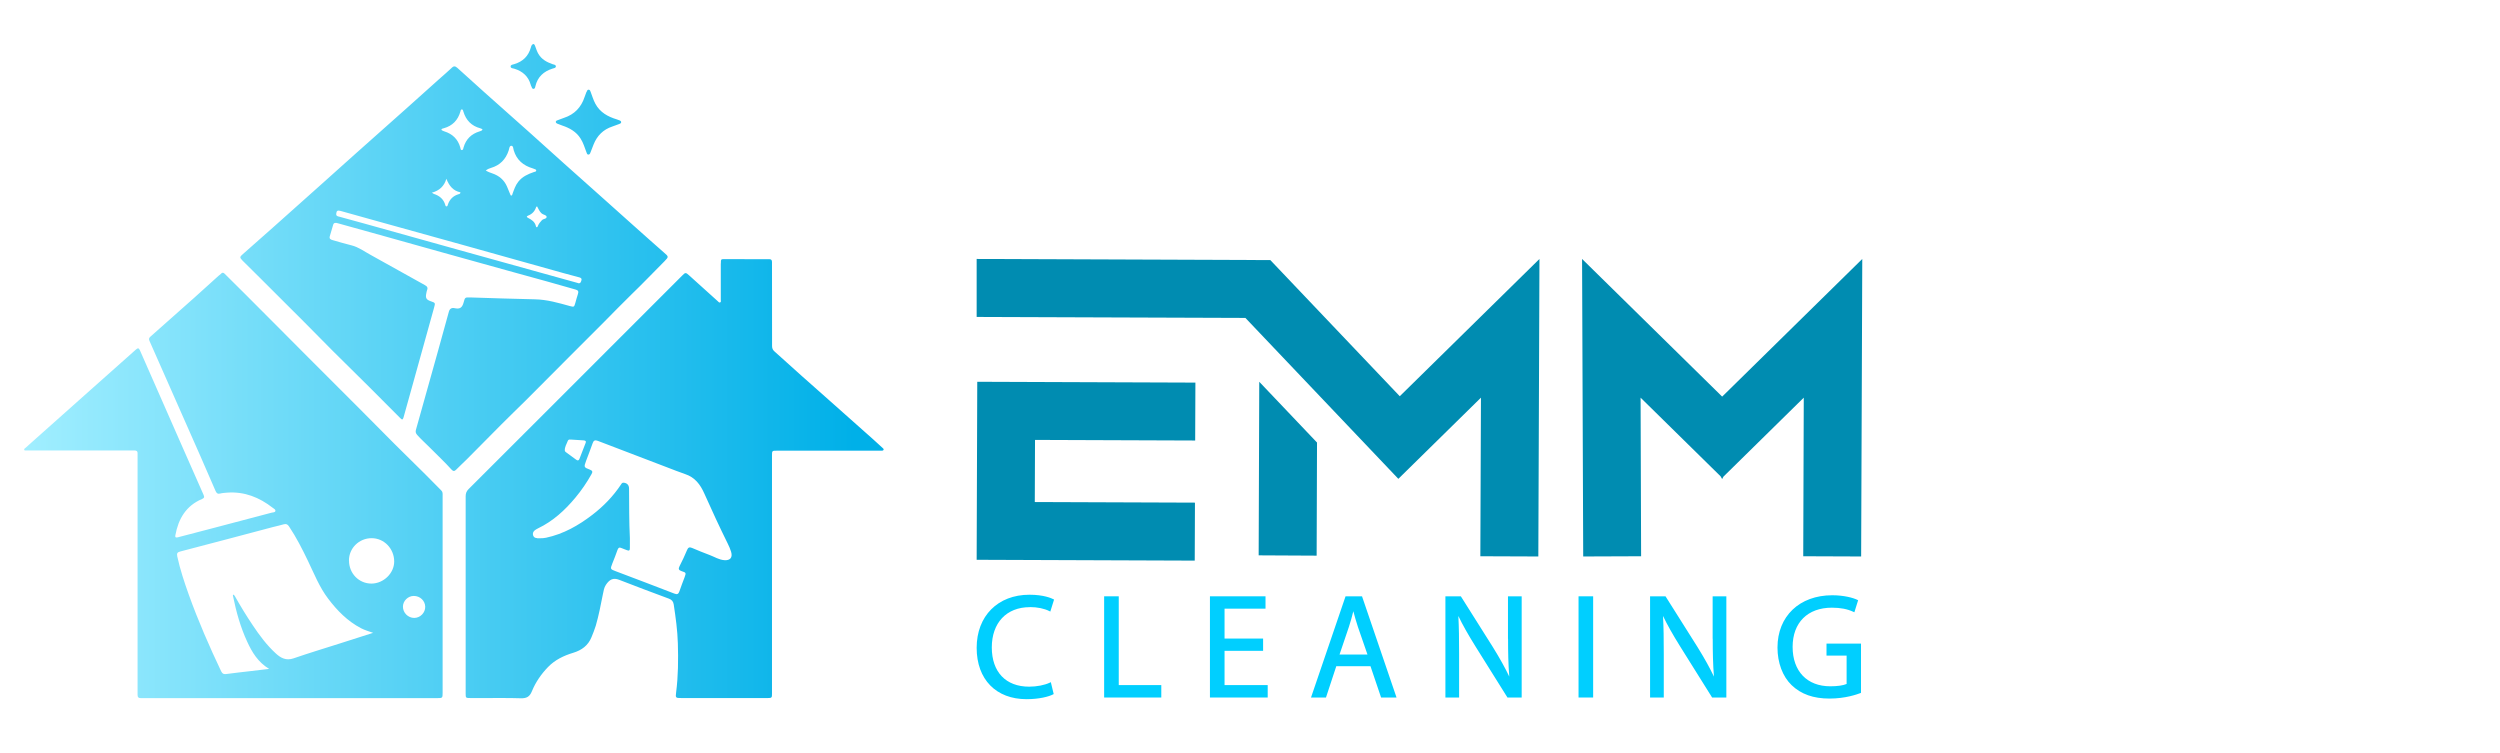 <?xml version="1.0" encoding="UTF-8"?>
<svg id="Layer_1" xmlns="http://www.w3.org/2000/svg" version="1.1" xmlns:xlink="http://www.w3.org/1999/xlink" viewBox="0 0 332 100">
  <!-- Generator: Adobe Illustrator 29.0.1, SVG Export Plug-In . SVG Version: 2.1.0 Build 192)  -->
  <defs>
    <style>
      .st0 {
        fill: #008cb1;
      }

      .st1 {
        fill: none;
      }

      .st2 {
        clip-path: url(#clippath-1);
      }

      .st3 {
        fill: #00cfff;
      }

      .st4 {
        fill: url(#linear-gradient);
      }

      .st5 {
        clip-path: url(#clippath);
      }
    </style>
    <clipPath id="clippath">
      <rect class="st1" x="-58.71" y="-136.14" width="376.28" height="376.28"/>
    </clipPath>
    <clipPath id="clippath-1">
      <path class="st1" d="M53.51,80.56c0-.76.67-1.42,1.44-1.42.83,0,1.5.63,1.52,1.43.02.79-.66,1.49-1.46,1.49h-.01c-.81,0-1.5-.69-1.49-1.51M46.34,74.43c0-1.64,1.35-2.96,3.01-2.96,1.66,0,2.99,1.38,3,3.09,0,1.56-1.4,2.93-3.02,2.94h0c-1.67,0-2.99-1.35-2.98-3.07M29.39,89.19c-1.58-3.33-3.06-6.71-4.31-10.19-.6-1.68-1.16-3.36-1.54-5.11-.09-.42.02-.56.43-.66,4.11-1.07,8.22-2.16,12.32-3.25.46-.12.92-.21,1.38-.35.34-.1.53,0,.72.29.96,1.44,1.74,2.97,2.49,4.53.83,1.72,1.53,3.51,2.69,5.04,1.2,1.59,2.58,3,4.38,3.94.5.26,1.04.41,1.6.61-1.51.48-3.03.97-4.54,1.45-2.01.64-4.03,1.25-6.03,1.94-.99.34-1.7-.05-2.37-.67-1.19-1.09-2.15-2.39-3.04-3.72-.85-1.26-1.64-2.56-2.39-3.89-.04-.07-.1-.13-.15-.19-.16.07-.09.18-.07.27.42,2.06.98,4.07,1.87,5.99.65,1.41,1.43,2.71,2.91,3.61-.89.11-1.67.2-2.44.29-1.08.13-2.17.24-3.25.39-.06,0-.12.01-.17.01-.22,0-.36-.09-.48-.33M29.35,36.36c-.11.09-.23.18-.33.27-1.07.96-2.12,1.93-3.19,2.88-1.95,1.74-3.9,3.47-5.86,5.2-.19.17-.23.32-.12.56.43.95.85,1.92,1.27,2.87,1.83,4.15,3.67,8.3,5.5,12.45.68,1.54,1.35,3.08,2.01,4.62.13.29.28.42.62.33.3-.08.62-.09.94-.12,2.28-.16,4.25.63,6.02,2.01.15.12.41.22.36.44-.04.18-.31.17-.49.21-2.57.68-5.13,1.36-7.7,2.03-1.57.41-3.14.82-4.71,1.23-.24.06-.45.1-.38-.27.4-2.17,1.41-3.9,3.53-4.8.29-.12.35-.23.22-.54-.99-2.21-1.97-4.44-2.94-6.66-1.84-4.18-3.68-8.35-5.51-12.53-.15-.35-.28-.35-.55-.11-1.98,1.77-3.97,3.53-5.95,5.29-2.63,2.34-5.25,4.68-7.87,7.01-.27.24-.54.47-.8.72-.09.08-.26.15-.2.3.04.09.13.08.21.07.03,0,.07,0,.1,0,.07,0,.14,0,.22,0,4.01,0,8.01,0,12.02,0,.69,0,1.38,0,2.07,0,.32,0,.45.12.43.43,0,.14,0,.29,0,.43,0,10.3,0,20.59,0,30.89,0,.23,0,.46,0,.69-.01.31.12.46.43.45.17,0,.34,0,.52,0,6.45,0,12.89,0,19.34,0h0c6.51,0,13.01,0,19.51,0,.69,0,.71-.02.71-.7,0-3.76,0-7.52,0-11.29,0-4.97,0-9.94,0-14.91,0-.24.03-.48-.18-.68-.72-.72-1.43-1.45-2.15-2.17-1.34-1.33-2.7-2.65-4.04-3.99-1.5-1.5-2.99-3.01-4.49-4.52-2.31-2.32-4.63-4.63-6.94-6.94-1.49-1.49-2.97-2.99-4.46-4.48-1.33-1.33-2.65-2.66-3.98-3.99-.9-.9-1.82-1.79-2.72-2.7-.08-.08-.16-.12-.23-.12-.07,0-.14.03-.21.1M71.34,71.46c-.25,0-.45-.09-.54-.35-.09-.27,0-.49.19-.66.14-.12.31-.21.47-.29,1.98-.95,3.56-2.4,4.95-4.07.81-.97,1.52-2.01,2.14-3.12.17-.3.16-.46-.21-.6-.82-.31-.81-.33-.51-1.16.29-.78.6-1.56.87-2.34.13-.38.31-.47.7-.32,3.07,1.18,6.14,2.35,9.21,3.52.79.3,1.58.62,2.38.89,1.3.43,2.01,1.38,2.54,2.57,1,2.24,2.03,4.47,3.12,6.67.17.35.33.7.44,1.07.23.77-.11,1.18-.9,1.12-.7-.05-1.3-.44-1.94-.68-.79-.29-1.58-.62-2.36-.95-.33-.14-.51-.06-.65.29-.3.73-.64,1.44-1,2.15-.18.35-.1.52.26.64.64.21.63.22.4.86-.23.6-.46,1.21-.67,1.82-.12.35-.28.47-.67.31-2.58-1-5.17-1.98-7.76-2.96-.77-.29-.77-.29-.48-1.04.24-.6.48-1.2.69-1.81.1-.28.24-.37.52-.24.24.11.48.18.72.28.32.14.41.01.4-.3-.01-.43,0-.86,0-1.29-.11-2.2-.09-4.39-.11-6.59,0-.47-.27-.74-.73-.78-.18-.01-.26.11-.33.23-1.04,1.57-2.34,2.91-3.83,4.05-1.84,1.41-3.83,2.54-6.13,3.03-.26.06-.53.07-.79.07-.14,0-.27,0-.41,0M76.52,61.05c-.45-.33-.9-.66-1.35-.99-.07-.05-.15-.12-.16-.19-.05-.5.24-.9.4-1.34.07-.18.24-.17.38-.15.05,0,.1.01.13,0,.57.04,1.07.06,1.57.1.19.02.39.05.28.34-.27.69-.54,1.39-.81,2.09-.06.16-.13.23-.23.23-.06,0-.14-.03-.22-.1M95.72,34.98c0,1.61,0,3.22,0,4.83,0,.12.06.29-.08.35-.14.07-.23-.08-.32-.16-1.26-1.13-2.51-2.27-3.77-3.4-.5-.45-.52-.45-1,.04-6.12,6.12-12.25,12.25-18.37,18.37-3.32,3.32-6.64,6.64-9.96,9.95-.28.28-.38.57-.38.95.01,4.35,0,8.7,0,13.05h0c0,4.37,0,8.73,0,13.1,0,.63,0,.64.65.64.64,0,1.27,0,1.91,0,1.59,0,3.18-.02,4.77.03.78.02,1.18-.22,1.47-.94.49-1.2,1.23-2.27,2.14-3.21.93-.96,2.09-1.51,3.34-1.89,1.12-.34,1.98-.96,2.43-2.07.21-.51.41-1.01.57-1.53.4-1.37.66-2.76.94-4.16.09-.44.15-.88.4-1.26.47-.7.95-.99,1.77-.67,2.19.86,4.4,1.68,6.6,2.5.39.14.58.38.64.77.26,1.72.5,3.44.55,5.18.06,2.17.05,4.33-.23,6.49-.1.75-.06.76.71.76,1.29,0,2.58,0,3.88,0,2.53,0,5.06,0,7.58,0,.52,0,.57-.05.56-.57v-16.6s0,0,0,0c0-5,0-10.01,0-15.01,0-.66,0-.67.65-.67,4.09,0,8.19,0,12.28,0,.52,0,1.03,0,1.55,0,.02,0,.04,0,.06,0,.11,0,.23,0,.28-.12.04-.13-.09-.2-.17-.28-.41-.38-.83-.75-1.24-1.13-1.97-1.75-3.94-3.51-5.92-5.26-1.17-1.04-2.34-2.07-3.51-3.11-1.22-1.09-2.43-2.19-3.65-3.28-.22-.19-.32-.41-.32-.71,0-3.72,0-7.44-.01-11.15,0-.25-.08-.39-.34-.39-.17,0-.34,0-.52,0-.51,0-1.03,0-1.54,0-1.25,0-2.5,0-3.76-.01-.09,0-.16,0-.23,0-.4,0-.4.05-.4.59M77.9,12.16c-.09.24-.19.48-.27.73-.45,1.37-1.35,2.31-2.73,2.76-.3.1-.59.22-.89.33-.09.04-.2.07-.2.2,0,.12.08.19.17.23.23.09.45.18.68.26.99.33,1.87.82,2.44,1.73.37.57.55,1.23.79,1.85.05.12.07.27.23.28.18.01.24-.14.29-.27.14-.36.27-.72.42-1.08.47-1.17,1.28-1.98,2.49-2.38.31-.1.62-.23.93-.34.11-.04.22-.09.24-.22,0-.12-.07-.19-.16-.23-.13-.06-.26-.11-.4-.15-1.2-.36-2.25-.93-2.87-2.09-.27-.5-.42-1.04-.62-1.56-.05-.13-.09-.29-.26-.3,0,0-.01,0-.02,0-.17,0-.2.16-.25.29M76.8,37.6c-.65-.18-1.35-.38-2.06-.57-4.59-1.28-9.18-2.55-13.78-3.83-4.2-1.17-8.4-2.35-12.61-3.52-1.09-.31-2.19-.6-3.28-.9-.19-.05-.45-.07-.42-.39.04-.39.16-.49.57-.38,1.58.43,3.15.88,4.73,1.32,3.82,1.06,7.64,2.12,11.45,3.18,4.48,1.25,8.96,2.51,13.43,3.76.71.2,1.41.38,2.12.57.22.06.34.17.26.4-.06.16-.08.38-.35.38-.02,0-.05,0-.08,0M71.27,30.17c-.08-.01-.1-.1-.11-.17-.14-.54-.55-.82-1.01-1.05-.18-.09-.29-.21-.03-.31.55-.21.9-.58,1.08-1.14.01-.03.06-.05.12-.1.19.34.32.7.63.96.21.17.63.19.64.44.01.28-.43.24-.62.44-.22.23-.42.47-.54.77-.03.07-.05.17-.14.17,0,0-.01,0-.02,0M59.14,27.24c-.22-.79-.77-1.25-1.53-1.49-.05-.02-.09-.06-.26-.16,1.01-.28,1.64-.87,1.93-1.85.36.93.9,1.61,1.87,1.8-.02.22-.15.22-.25.25-.71.21-1.18.67-1.42,1.37-.03.1-.04.25-.19.25h0c-.1,0-.13-.1-.16-.18M67.73,25.74c-.14-.33-.27-.67-.41-.99-.38-.86-1.05-1.42-1.93-1.72-.29-.1-.59-.2-.88-.39.24-.18.45-.27.69-.34,1.19-.35,1.96-1.13,2.35-2.31.08-.23.08-.62.35-.63.26-.01.26.37.32.59.38,1.29,1.27,2.04,2.53,2.41.06.02.11.03.16.06.11.06.3.07.3.21.01.18-.2.18-.32.22-.78.27-1.52.6-2.05,1.27-.39.48-.57,1.06-.78,1.62-.03.09-.03.22-.15.23,0,0,0,0-.01,0-.12,0-.12-.13-.16-.22M61.13,19.6c-.31-1.12-1.04-1.82-2.14-2.16-.11-.03-.21-.09-.31-.14-.03-.02-.05-.06-.07-.09.08-.14.22-.15.33-.18,1.15-.32,1.87-1.07,2.2-2.21.03-.11.04-.3.2-.29.15,0,.16.19.2.3.35,1.15,1.08,1.9,2.25,2.21.07.02.13.05.2.08.02.01.04.04.09.07-.07.18-.25.21-.4.26-1.08.33-1.8,1.02-2.12,2.13-.04.13-.04.33-.21.35,0,0-.01,0-.02,0-.17,0-.17-.2-.2-.32M59.99,9.01c-.56.52-1.13,1.02-1.7,1.52-1.47,1.32-2.94,2.65-4.42,3.96-2.26,2.01-4.53,4.02-6.79,6.04-1.48,1.32-2.95,2.64-4.42,3.96-2.08,1.85-4.15,3.71-6.23,5.56-1.38,1.23-2.77,2.46-4.16,3.68-.45.39-.47.46-.06.88.8.8,1.61,1.59,2.41,2.39,1.92,1.91,3.84,3.82,5.75,5.74,1.28,1.28,2.53,2.57,3.81,3.85,1.61,1.61,3.24,3.2,4.86,4.81,1.37,1.36,2.74,2.74,4.1,4.11.21.21.34.32.45-.08.49-1.8,1-3.59,1.5-5.39.85-3.06,1.7-6.11,2.55-9.17.18-.66.19-.65-.45-.87-.58-.2-.71-.44-.58-1.04.03-.14.05-.29.1-.42.14-.33.02-.51-.29-.68-2.41-1.33-4.81-2.69-7.22-4.02-.83-.45-1.59-1.03-2.53-1.26-.84-.2-1.66-.46-2.49-.69-.26-.07-.48-.17-.39-.5.14-.51.3-1.02.45-1.53.05-.17.13-.29.41-.26.02,0,.12.02.22.05,2.16.6,4.31,1.2,6.47,1.8,2.42.68,4.84,1.36,7.25,2.03,2.96.83,5.92,1.65,8.88,2.47,1.72.48,3.43.94,5.15,1.42,1.27.35,2.54.73,3.81,1.08.34.09.44.25.32.59-.14.39-.23.8-.35,1.2-.16.55-.17.55-.74.4-1.52-.42-3.02-.86-4.63-.89-2.87-.05-5.74-.17-8.6-.25-.68-.02-.68,0-.86.66-.19.71-.51.92-1.18.77q-.61-.14-.78.46c-.5,1.8-.99,3.6-1.49,5.39-.96,3.43-1.91,6.86-2.88,10.28-.08.28-.04.47.16.7.51.57,1.07,1.07,1.61,1.61.99,1,2.02,1.96,2.96,3,.21.23.39.23.61,0,.46-.47.95-.91,1.42-1.38,1.53-1.53,3.04-3.08,4.57-4.61,1.08-1.09,2.19-2.15,3.28-3.23,1.91-1.9,3.8-3.82,5.71-5.73,1.53-1.53,3.06-3.06,4.59-4.59,1.25-1.25,2.46-2.52,3.73-3.75,1.49-1.43,2.91-2.93,4.37-4.39.59-.6.55-.61-.11-1.18-1.24-1.08-2.47-2.19-3.7-3.28-1.46-1.3-2.91-2.6-4.36-3.9-1.75-1.57-3.51-3.13-5.27-4.7-1.5-1.34-2.98-2.69-4.48-4.03-2-1.79-4.01-3.56-6.01-5.35-1.2-1.07-2.39-2.15-3.58-3.23-.14-.12-.26-.2-.39-.2-.11,0-.22.05-.35.17M70.5,6.3c-.32,1.15-1.06,1.87-2.19,2.21-.19.06-.51.08-.5.32,0,.25.32.24.51.3,1.09.34,1.85,1.01,2.16,2.13.02.07.04.14.08.2.08.13.08.34.28.34.2,0,.23-.2.26-.35.29-1.24,1.1-1.97,2.28-2.34.17-.05.43-.08.44-.28.01-.25-.28-.25-.45-.31-.76-.27-1.44-.63-1.87-1.36-.19-.32-.3-.68-.43-1.03-.04-.12-.08-.25-.24-.29-.22.07-.28.28-.33.46"/>
    </clipPath>
    <linearGradient id="linear-gradient" x1="-372.39" y1="590.98" x2="-372.05" y2="590.98" gradientTransform="translate(122006.04 193665.18) scale(327.62 -327.62)" gradientUnits="userSpaceOnUse">
      <stop offset="0" stop-color="#a0eeff"/>
      <stop offset="0" stop-color="#a0eeff"/>
      <stop offset="1" stop-color="#00b0e8"/>
      <stop offset="1" stop-color="#00b0e8"/>
    </linearGradient>
  </defs>
  <polygon class="st0" points="158.66 74.45 129.7 74.34 129.78 50.7 158.75 50.81 158.72 58.5 137.45 58.42 137.42 66.67 158.69 66.75 158.66 74.45"/>
  <polygon class="st0" points="167.23 50.7 167.15 73.75 174.85 73.79 174.9 58.77 167.23 50.7"/>
  <polygon class="st0" points="185.89 52.62 168.7 34.54 129.7 34.39 129.7 42.09 165.39 42.22 185.7 63.59 196.67 52.81 196.59 73.87 204.29 73.9 204.44 34.39 185.89 52.62"/>
  <polygon class="st0" points="228.95 52.43 228.95 52.43 228.7 52.67 228.47 52.44 210.1 34.39 210.25 73.9 217.94 73.87 217.87 52.81 228.5 63.26 228.7 63.62 228.87 63.3 239.54 52.81 239.47 73.87 247.16 73.9 247.31 34.39 228.95 52.43"/>
  <g class="st5">
    <path class="st3" d="M136.77,80.62c.98,0,1.91.19,2.6.54l.11.06.5-1.6-.08-.04c-.27-.14-1.3-.6-3.19-.6-4.2,0-7.01,2.83-7.01,7.05s2.6,6.82,6.62,6.82c1.7,0,2.97-.34,3.54-.64l.07-.04-.38-1.58-.12.06c-.68.33-1.74.54-2.76.54-3.1,0-4.96-1.95-4.96-5.21s1.94-5.35,5.05-5.35"/>
    <polygon class="st3" points="148.57 79.19 146.63 79.19 146.63 92.63 154.22 92.63 154.22 90.98 148.57 90.98 148.57 79.19"/>
    <polygon class="st3" points="162.62 86.43 167.74 86.43 167.74 84.8 162.62 84.8 162.62 80.83 168.06 80.83 168.06 79.19 160.68 79.19 160.68 92.63 168.35 92.63 168.35 90.98 162.62 90.98 162.62 86.43"/>
    <path class="st3" d="M180.88,79.19h-2.19l-4.54,13.3-.05.14h1.99l1.37-4.16h4.54l1.41,4.16h2.05l-4.56-13.37-.02-.07ZM177.89,86.92l1.25-3.69c.23-.69.41-1.38.58-2.05v-.02c.18.66.36,1.35.61,2.09l1.27,3.67h-3.7Z"/>
    <path class="st3" d="M200.27,84.83c0,1.79.03,3.35.16,5.02-.54-1.14-1.24-2.4-2.18-3.92l-4.25-6.74h-2.05v13.44h1.82v-5.76c0-2.02-.02-3.53-.1-5.07.54,1.14,1.28,2.45,2.29,4.07l4.23,6.76h1.89v-13.44h-1.82v5.64Z"/>
    <rect class="st3" x="209.63" y="79.19" width="1.94" height="13.44"/>
    <path class="st3" d="M227.45,84.83c0,1.79.03,3.35.16,5.02-.54-1.14-1.24-2.4-2.18-3.92l-4.25-6.74h-2.05v13.44h1.82v-5.76c0-2.02-.02-3.53-.1-5.07.54,1.14,1.28,2.45,2.29,4.07l4.23,6.76h1.89v-13.44h-1.82v5.64Z"/>
    <path class="st3" d="M242.56,85.47v1.59h2.67v3.77c-.45.2-1.23.31-2.17.31-3.08,0-5-2-5-5.23s2-5.21,5.21-5.21c1.16,0,2.07.18,2.88.56l.11.05.5-1.6-.08-.04c-.59-.29-1.83-.62-3.36-.62-4.35,0-7.27,2.79-7.27,6.94,0,2.03.68,3.85,1.88,5,1.25,1.2,2.89,1.78,5.02,1.78s3.67-.56,4.12-.73l.07-.03v-6.54h-4.57Z"/>
  </g>
  <g class="st2">
    <rect class="st4" x="3.15" y="5.83" width="114.23" height="86.91"/>
  </g>
</svg>